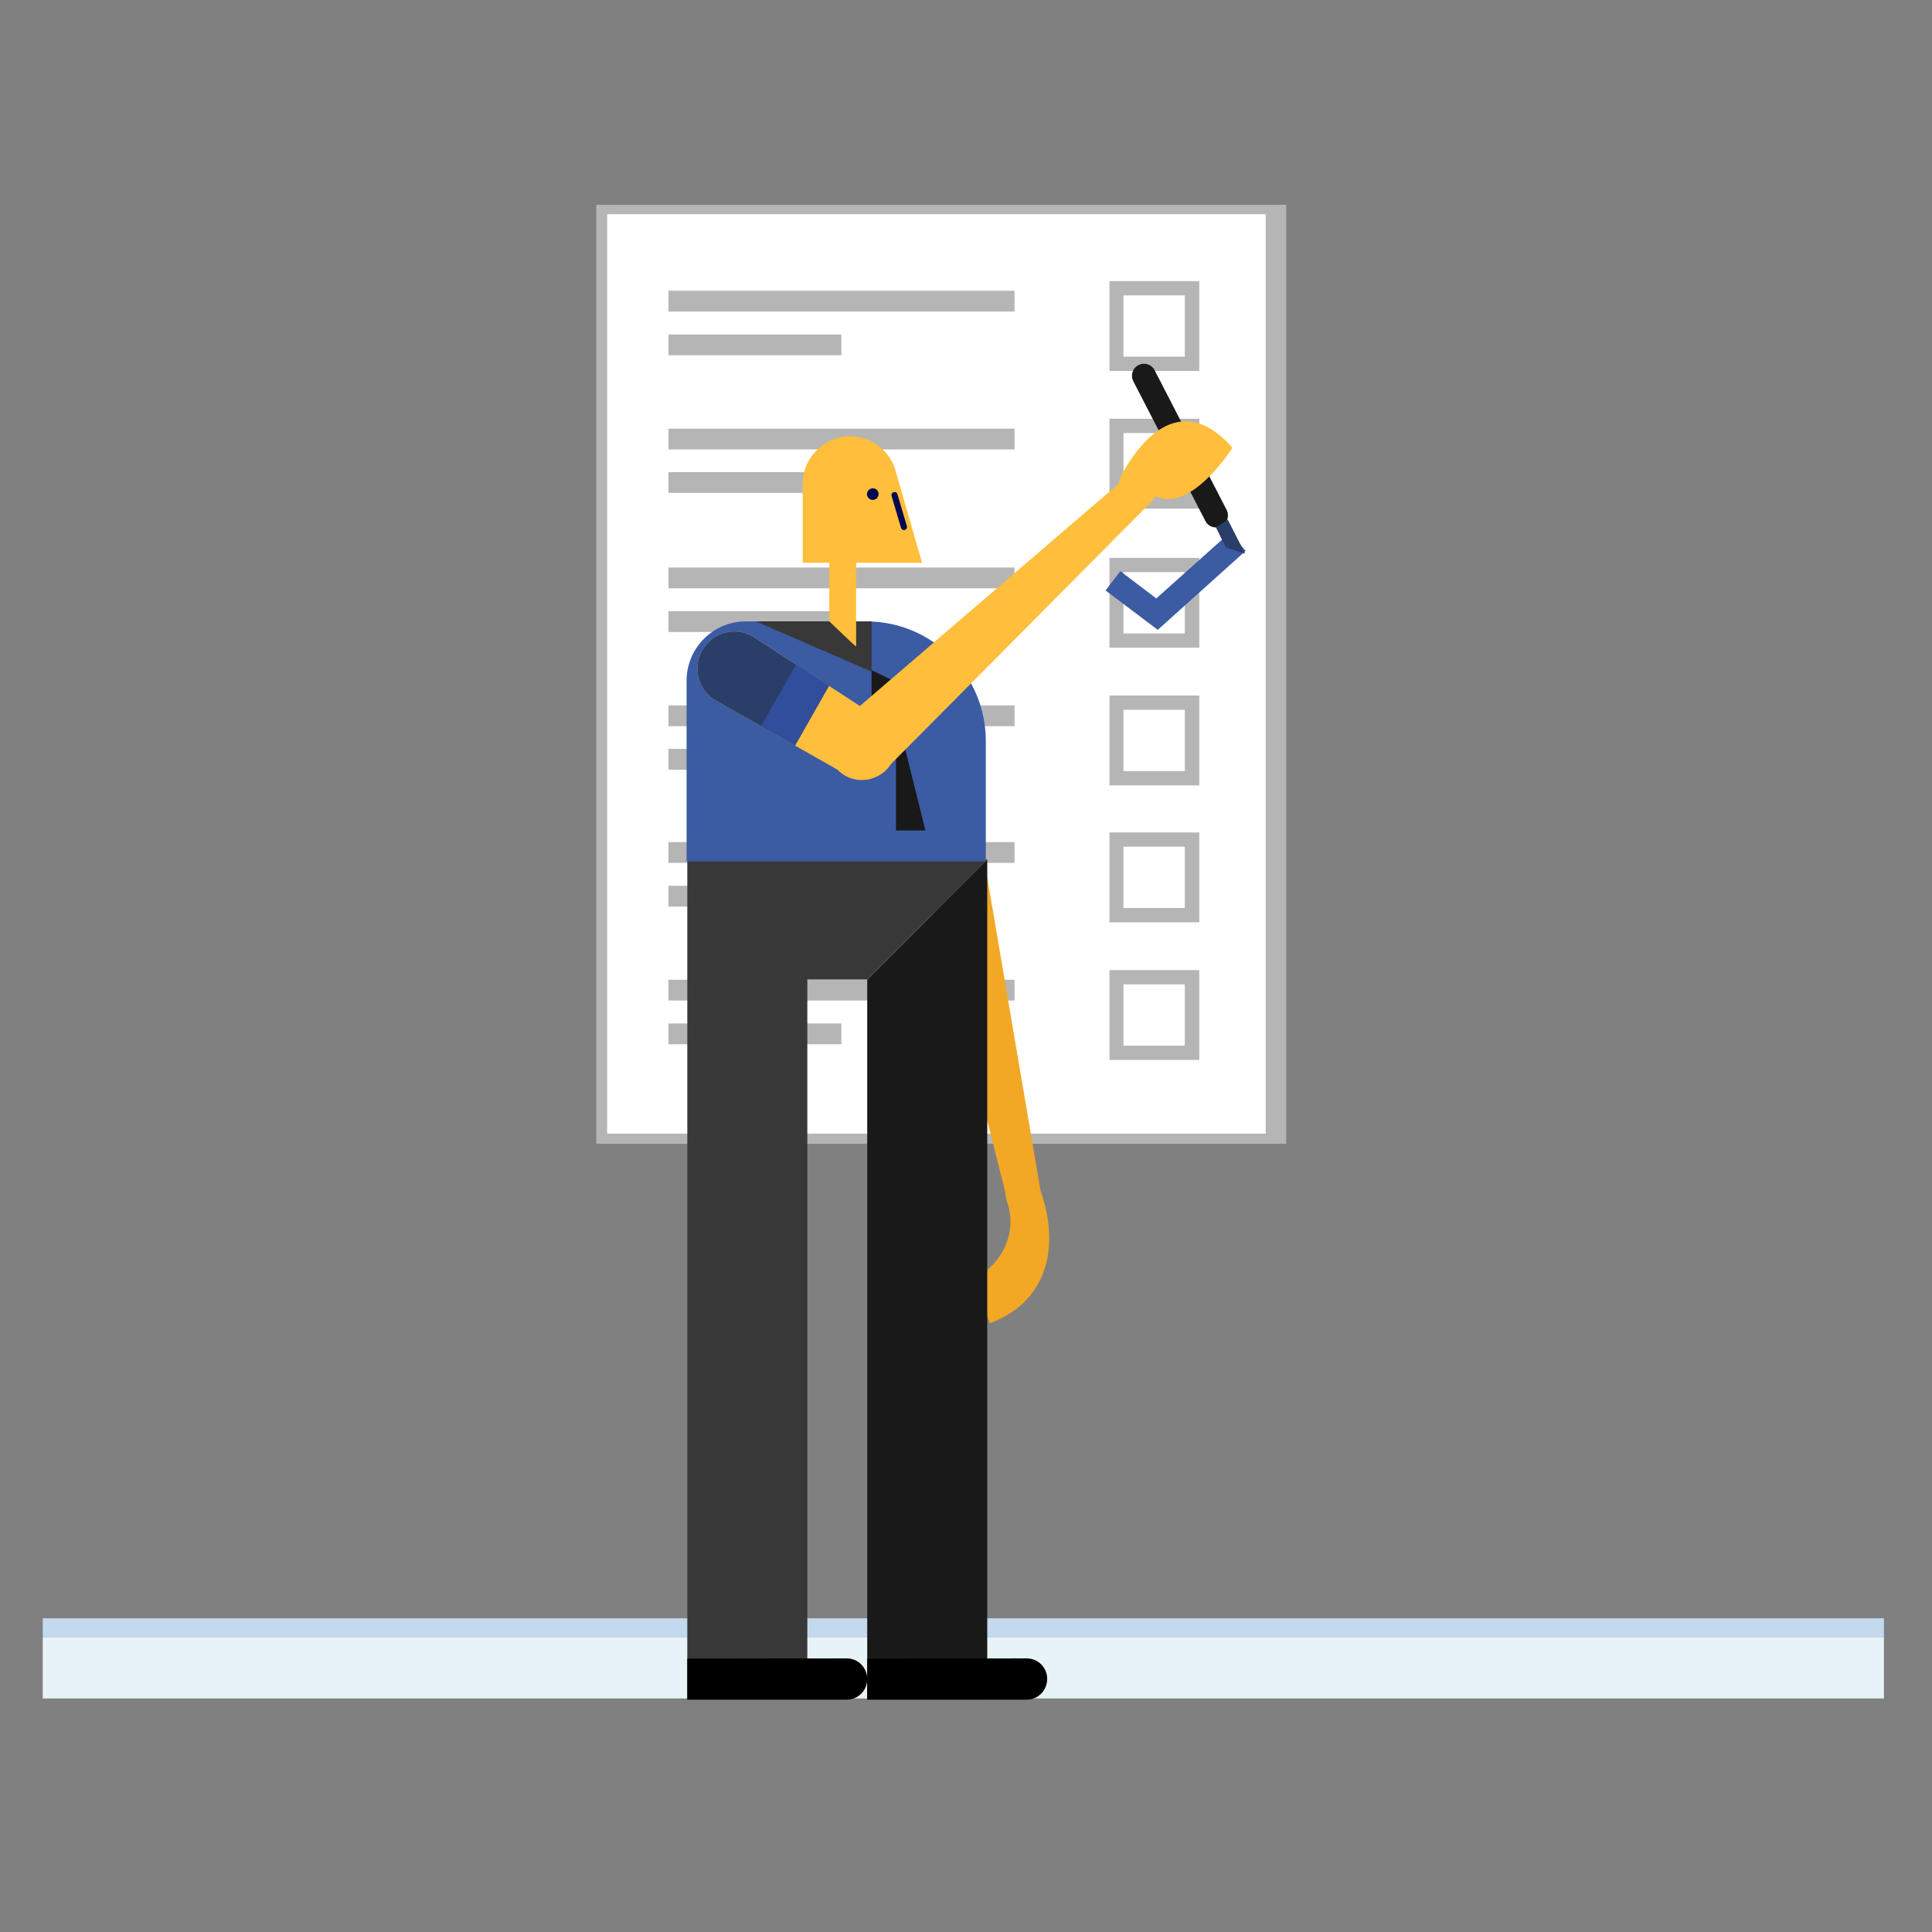 <?xml version="1.0" encoding="utf-8"?>
<!-- Generator: Adobe Illustrator 23.0.0, SVG Export Plug-In . SVG Version: 6.00 Build 0)  -->
<svg version="1.1" id="Capa_1" xmlns="http://www.w3.org/2000/svg" xmlns:xlink="http://www.w3.org/1999/xlink" x="0px" y="0px"
	 viewBox="0 0 800 800" enable-background="new 0 0 800 800" xml:space="preserve">
<rect x="0" y="0" width="800" height="800" fill="#808080" stroke="none"/>
<g>
	<rect x="246.9" y="84.8" fill="#B5B5B5" width="285.7" height="388.8"/>
	<rect x="251.4" y="88.7" fill="#FFFFFF" width="272.7" height="380.7"/>
	<g>
		<rect x="276.8" y="120.4" fill="#B5B5B5" width="143.3" height="8.6"/>
		<rect x="276.8" y="138.5" fill="#B5B5B5" width="71.6" height="8.6"/>
		<path fill="#B5B5B5" d="M459.4,116.4v37.2h37.2v-37.2H459.4z M490.6,147.7h-25.4v-25.4h25.4V147.7z"/>
	</g>
	<g>
		<rect x="276.8" y="177.5" fill="#B5B5B5" width="143.3" height="8.6"/>
		<rect x="276.8" y="195.5" fill="#B5B5B5" width="71.6" height="8.6"/>
		<path fill="#B5B5B5" d="M459.4,173.4v37.2h37.2v-37.2H459.4z M490.6,204.7h-25.4v-25.4h25.4V204.7z"/>
	</g>
	<g>
		<rect x="276.8" y="235" fill="#B5B5B5" width="143.3" height="8.6"/>
		<rect x="276.8" y="253.1" fill="#B5B5B5" width="71.6" height="8.6"/>
		<path fill="#B5B5B5" d="M459.4,231v37.2h37.2V231H459.4z M490.6,262.3h-25.4v-25.4h25.4V262.3z"/>
	</g>
	<g>
		<rect x="276.8" y="292.1" fill="#B5B5B5" width="143.3" height="8.6"/>
		<rect x="276.8" y="310.1" fill="#B5B5B5" width="71.6" height="8.6"/>
		<path fill="#B5B5B5" d="M459.4,288v37.2h37.2V288H459.4z M490.6,319.3h-25.4v-25.4h25.4V319.3z"/>
	</g>
	<g>
		<rect x="276.8" y="348.7" fill="#B5B5B5" width="143.3" height="8.6"/>
		<rect x="276.8" y="366.8" fill="#B5B5B5" width="71.6" height="8.6"/>
		<path fill="#B5B5B5" d="M459.4,344.7v37.2h37.2v-37.2H459.4z M490.6,376h-25.4v-25.4h25.4V376z"/>
	</g>
	<g>
		<rect x="276.8" y="405.7" fill="#B5B5B5" width="143.3" height="8.6"/>
		<rect x="276.8" y="423.8" fill="#B5B5B5" width="71.6" height="8.6"/>
		<path fill="#B5B5B5" d="M459.4,401.7v37.2h37.2v-37.2H459.4z M490.6,433h-25.4v-25.4h25.4V433z"/>
	</g>
	<polygon fill="#3B5BA3" points="479.4,260.8 457.8,244.5 463.9,236.5 478.8,247.8 509.2,220.6 515.8,228.1 	"/>
	<g>
		<g>
			<g>
				<path fill="#F2A825" d="M430.2,491.6c-1.5-3.6-5.5-5.4-9.2-4c-3.7,1.4-5.5,5.4-4.2,9.1l-0.1,0c5,13.4-1.4,26.5-13.7,33.1
					l6.9,18.1c25.4-9.5,28.9-33.9,20.4-56.4L430.2,491.6z"/>
			</g>
			<g>
				<g>
					<path fill="#F2A825" d="M389.4,326.5c7.4-1,14.2,4.2,15.1,11.6l26.3,154.6l0,0c0,0.1,0,0.1,0,0.1c0.5,3.9-2.2,7.5-6.2,8
						c-3.9,0.5-7.5-2.2-8-6.2c0-0.1,0-0.1,0-0.1l-0.1,0c0,0-38.6-152.3-38.7-153C376.8,334.2,382,327.5,389.4,326.5z"/>
				</g>
			</g>
		</g>
	</g>
	<rect x="17.7" y="677.9" fill="#E8F3F7" width="762.4" height="25.4"/>
	<rect x="17.7" y="670.1" fill="#C3D9ED" width="762.4" height="7.9"/>
	<g>
		<path fill="#F2A825" d="M360.7,288.7c-0.3-8.5,6.3-15.6,14.8-15.9c8.5-0.3,15.6,6.3,15.9,14.8l2.2,62.3c0.3,7.4-5.6,13.7-13,14
			s-13.7-5.6-14-13c0-0.1,0-0.1,0-0.2C366.6,350.7,360.7,289.3,360.7,288.7z"/>
		<path fill="#293E68" d="M364.2,326.1c-1.6-17.2-3.6-37-3.6-37.4c-0.3-8.5,6.3-15.6,14.8-15.9c8.5-0.3,15.6,6.3,15.9,14.8l1.3,37.4
			L364.2,326.1z"/>
		<path fill="#304E9C" d="M392.1,308.9l0.6,16.2l-28.4,1c-0.5-5.4-1.1-11-1.6-16.2L392.1,308.9z"/>
	</g>
	<polygon fill="#191919" points="359.1,405.6 359.1,703.7 408.8,703.7 408.8,355.9 	"/>
	<polygon fill="#383838" points="284.6,355.9 284.6,703.7 334.3,703.7 334.3,405.6 359.1,405.6 408.8,355.9 	"/>
	<path d="M425.1,686.7l-66,0.1v17h66c4.7,0,8.5-3.8,8.5-8.5v0C433.7,690.5,429.8,686.7,425.1,686.7z"/>
	<path d="M350.6,686.7l-66,0.1v17h66c4.7,0,8.5-3.8,8.5-8.5v0C359.1,690.5,355.3,686.7,350.6,686.7z"/>
	<g>
		<path fill="#3B5BA3" d="M358.7,257.3h-49.6l0,0c-0.1,0-0.1,0-0.2,0c-13.6,0-24.6,11-24.6,24.6v74.8h123.9v-49.9
			C408.2,279.5,386,257.3,358.7,257.3z"/>
		<polygon fill="#383838" points="312.9,257.3 360.9,278.1 360.9,257.3 		"/>
		<polygon fill="#191919" points="371,294.8 371,282.4 360.9,277.5 360.9,289.9 		"/>
		<polygon fill="#191919" points="371,294.8 371,343.9 383.2,343.9 		"/>
	</g>
	<g>
		<path fill="#FFBE3B" d="M343.4,257.3c0,0,11.1,10.7,11.1,10.4V233h27.3l-11.3-39.2l0,0c-2.7-7.6-9.9-13.1-18.5-13.1
			c-10.8,0-19.6,8.8-19.6,19.6V233h11V257.3z"/>
		<path fill="#000851" d="M361.4,202.2c-1.3,0-2.4,1.1-2.4,2.4c0,1.3,1.1,2.4,2.4,2.4c1.3,0,2.4-1.1,2.4-2.4
			C363.8,203.2,362.8,202.2,361.4,202.2z"/>
		<path fill="#000851" d="M375.5,217.8l-3.9-13.2c-0.2-0.7-0.9-1-1.6-0.8c-0.7,0.2-1,0.9-0.8,1.6l3.9,13.2c0.2,0.5,0.7,0.9,1.2,0.9
			c0.1,0,0.2,0,0.4-0.1C375.4,219.2,375.7,218.5,375.5,217.8z"/>
	</g>
	<g>
		<path fill="#FFBE3B" d="M311.7,263.5c-7.4-4.2-16.7-1.6-20.9,5.8c-4.2,7.4-1.6,16.7,5.8,20.9l54.2,30.8c6.5,3.7,14.7,1.4,18.4-5.1
			c3.7-6.5,1.4-14.7-5.1-18.4c-0.1,0-0.1-0.1-0.2-0.1C363.9,297.5,312.3,263.8,311.7,263.5z"/>
		<path fill="#293E68" d="M343.2,284c-14.4-9.4-31.2-20.3-31.5-20.5c-7.4-4.2-16.7-1.6-20.9,5.8c-4.2,7.4-1.6,16.7,5.8,20.9
			l32.6,18.5L343.2,284z"/>
		<path fill="#304E9C" d="M315.1,300.7l14.1,8l14.1-24.7c-4.5-2.9-9.2-6-13.6-8.9L315.1,300.7z"/>
	</g>
	<path fill="#FFBE3B" d="M486.7,122.3"/>
	<g>
		<path fill="#191919" d="M503.5,218.4c-1.8,0-3.6-1-4.4-2.7l-29.8-57.8c-1.3-2.5-0.3-5.5,2.1-6.7c2.5-1.3,5.5-0.3,6.7,2.1
			l29.8,57.8c1.3,2.5,0.3,5.5-2.1,6.7C505,218.2,504.2,218.4,503.5,218.4z"/>
		<polygon fill="#293E68" points="507.6,226.7 503.5,218.4 508.4,215.2 515.6,229.3 		"/>
	</g>
	<g>
		<path fill="#FFBE3B" d="M346.1,317.9c-4.6-5.8-3.7-14.3,2.2-18.9l119-102.2l0,0c0,0,0.1-0.1,0.1-0.1c3.1-2.5,7.6-1.9,10.1,1.2
			c2.5,3.1,1.9,7.6-1.2,10.1c0,0-0.1,0.1-0.1,0.1l0.1,0.1c0,0-110.6,111.5-111.2,112C359.2,324.7,350.8,323.7,346.1,317.9z"/>
	</g>
	<path fill="#FFBE3B" d="M464.1,197.7c-2,4-0.5,8.8,3.5,10.9c4,2.1,8.8,0.7,11-3.2l0.1,0.1c14.7,6.9,31.6-20.1,31.6-20.1
		c-16.7-19.1-33.4-12-46.4,12.2L464.1,197.7z"/>
</g>
</svg>

